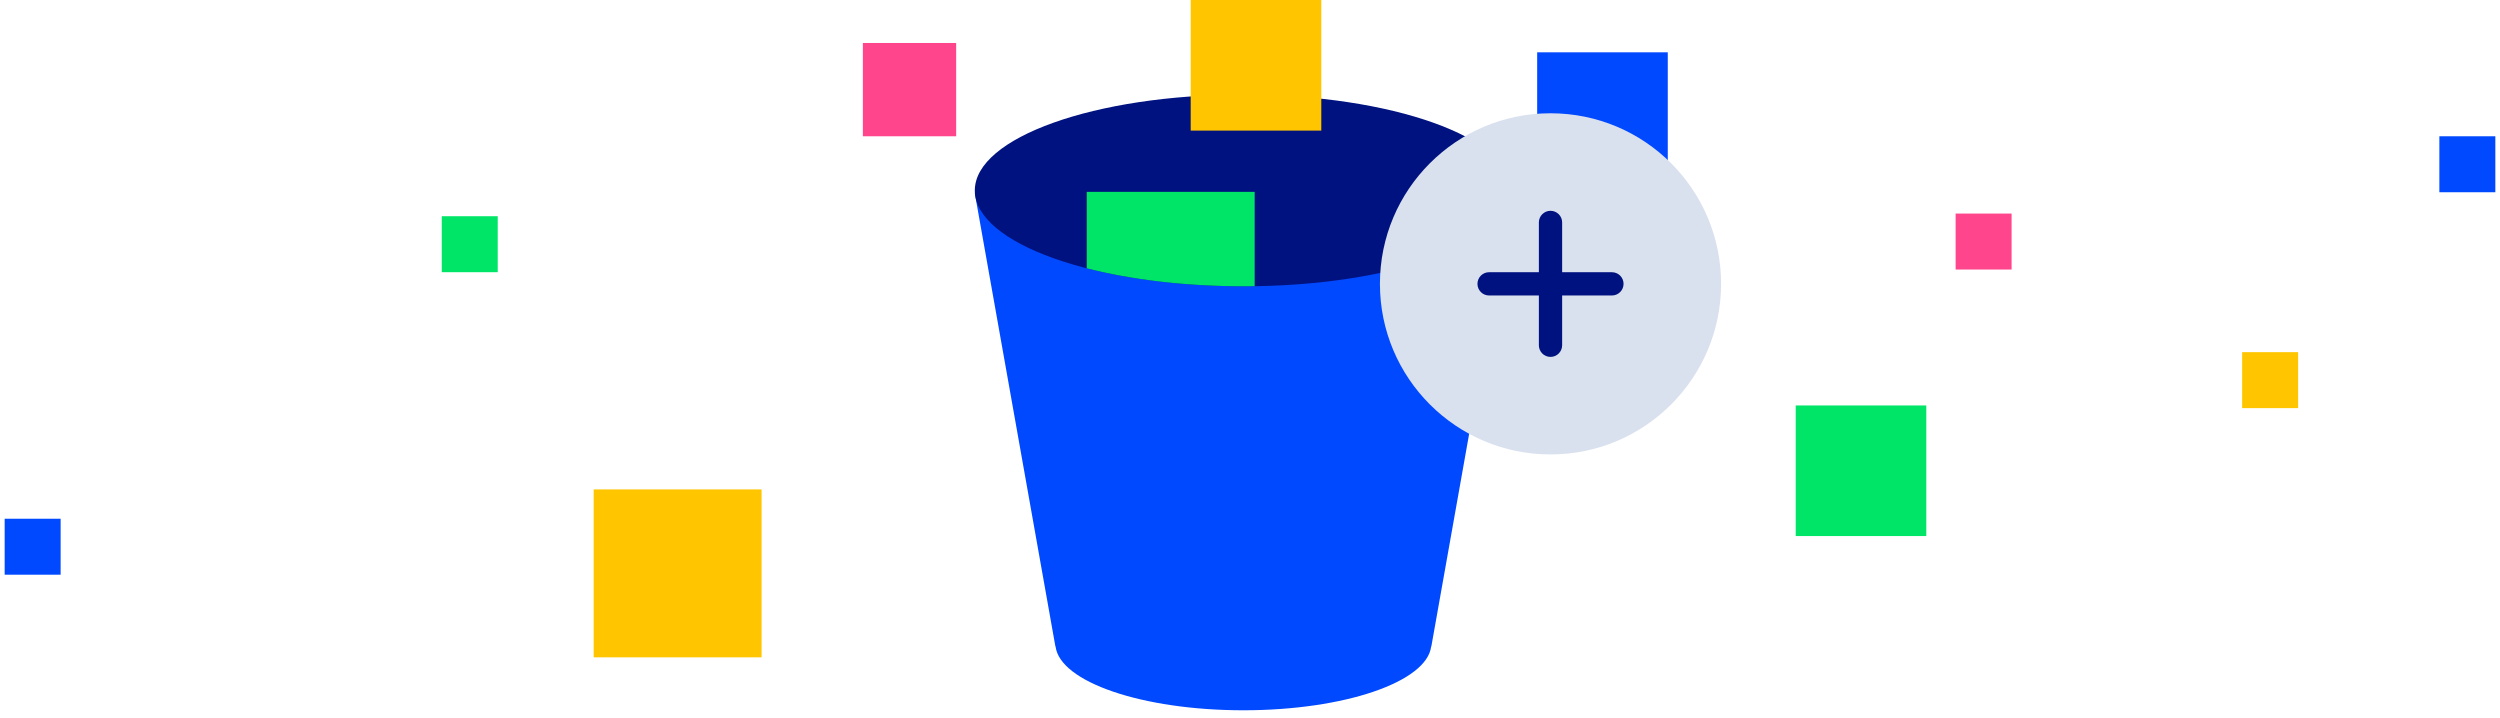 <svg width="268" height="77" viewBox="0 0 268 77" fill="none" xmlns="http://www.w3.org/2000/svg">
    <path fill-rule="evenodd" clip-rule="evenodd" d="M192.5 43.465H206.5V57.465H192.5V43.465Z" fill="#00E567"/>
    <path fill-rule="evenodd" clip-rule="evenodd" d="M92.5 4.608H102.5V14.608H92.5V4.608Z" fill="#FF458B"/>
    <path fill-rule="evenodd" clip-rule="evenodd" d="M209.643 22.894H215.643V28.894H209.643V22.894Z" fill="#FF458B"/>
    <path fill-rule="evenodd" clip-rule="evenodd" d="M47.357 23.179H53.357V29.179H47.357V23.179Z" fill="#00E567"/>
    <path fill-rule="evenodd" clip-rule="evenodd" d="M261.5 14.608H267.5V20.608H261.5V14.608Z" fill="#0149FF"/>
    <path fill-rule="evenodd" clip-rule="evenodd" d="M0.5 55.608H6.5V61.608H0.5V55.608Z" fill="#0149FF"/>
    <path fill-rule="evenodd" clip-rule="evenodd" d="M240.357 37.751H246.357V43.751H240.357V37.751Z" fill="#FFC600"/>
    <path fill-rule="evenodd" clip-rule="evenodd" d="M63.643 52.465H81.643V70.465H63.643V52.465Z" fill="#FFC600"/>
    <path fill-rule="evenodd" clip-rule="evenodd" d="M164.785 5.608H178.785V19.608H164.785V5.608Z" fill="#0149FF"/>
    <path fill-rule="evenodd" clip-rule="evenodd" d="M162.078 20.727H104.5L113.137 69.294H113.155C113.614 73.104 122.453 76.142 133.289 76.142C144.125 76.142 152.964 73.104 153.423 69.294H153.441L162.078 20.727Z" fill="#0149FF"/>
    <ellipse cx="133.289" cy="20.417" rx="28.789" ry="10.274" fill="#00127F"/>
    <path fill-rule="evenodd" clip-rule="evenodd" d="M134.5 30.681C134.098 30.687 133.695 30.69 133.289 30.69C127.024 30.69 121.226 29.976 116.5 28.763V20.571H134.5V30.681Z" fill="#00E567"/>
    <path fill-rule="evenodd" clip-rule="evenodd" d="M127.643 0H141.643V14H127.643V0Z" fill="#FFC600"/>
    <circle cx="166.214" cy="30.429" r="18.286" fill="#D9E0EE"/>
    <path d="M167.461 23.844C167.461 23.156 166.903 22.598 166.214 22.598C165.525 22.598 164.967 23.156 164.967 23.844V29.182H159.63C158.941 29.182 158.383 29.74 158.383 30.429C158.383 31.117 158.941 31.676 159.63 31.676H164.967V37.013C164.967 37.702 165.525 38.26 166.214 38.26C166.903 38.26 167.461 37.702 167.461 37.013V31.676H172.798C173.487 31.676 174.045 31.117 174.045 30.429C174.045 29.74 173.487 29.182 172.798 29.182H167.461V23.844Z" fill="#00127F"/>
</svg>
